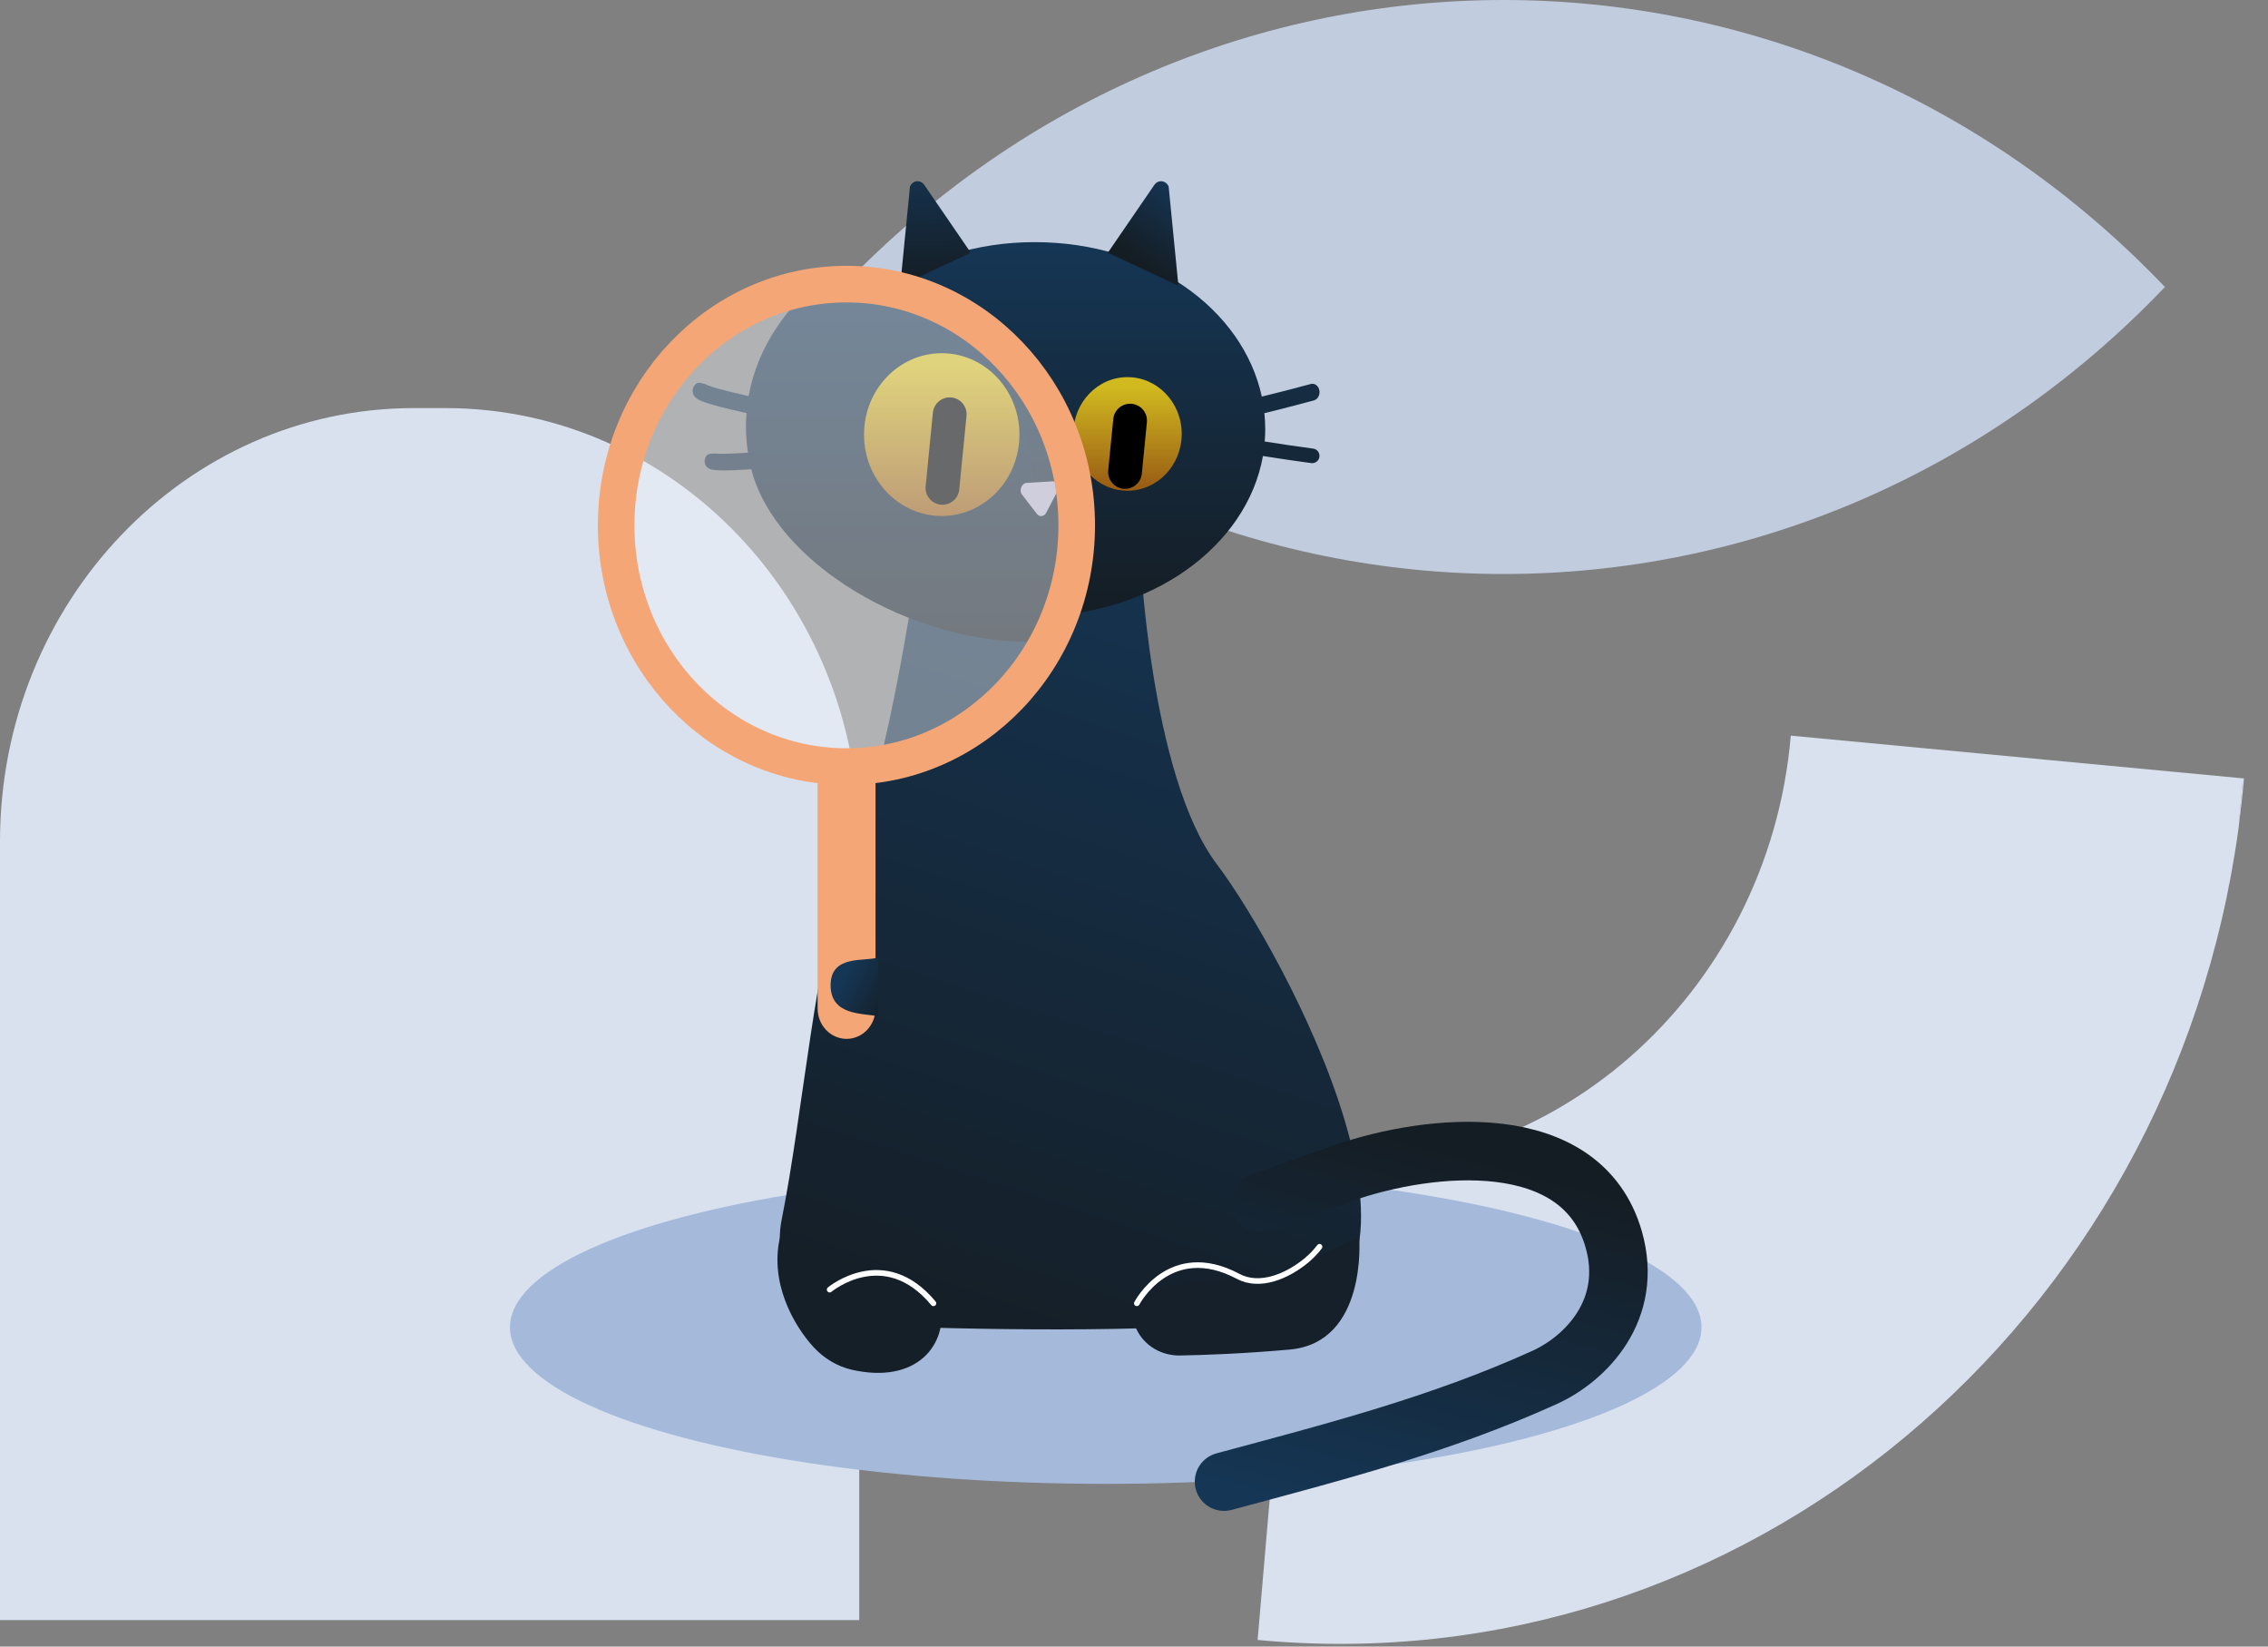 <?xml version="1.0" encoding="UTF-8" standalone="no"?>
<svg
   width="310"
   height="225"
   viewBox="0 0 310 225"
   fill="none"
   version="1.1"
   id="svg40"
   xmlns="http://www.w3.org/2000/svg"
   xmlns:svg="http://www.w3.org/2000/svg">
  <rect x="0" y="0" width="310" height="225" fill="#808080" stroke="none"/>
  <path
     d="m 56.543,55.766 h 4.357 c 31.207,0 56.546,26.546 56.546,59.24 v 106.378 H 0 v -106.378 C 0,82.312 25.339,55.766 56.546,55.766 Z"
     fill="#d9e1ee"
     id="path1" />
  <path
     opacity="0.91"
     d="m 295.915,39.219 c -49.931,-52.292 -130.881,-52.291 -180.812,0 49.932,52.293 130.882,52.291 180.812,0 z"
     fill="#c7d3e7"
     id="path2" />
  <path
     d="m 244.775,100.525 61.79,5.835 -0.57,6.662 c -9.202,68.066 -67.922,117.33 -134.099,111.076 l 5.573,-64.803 c 17.027,1.61 33.094,-4.186 45.275,-14.819 12.183,-10.641 20.501,-26.137 22.031,-43.951 z"
     fill="#d9e1ee"
     id="path3" />
  <path
     d="m 306.565,106.355 0.152,0.013 c -0.194,2.241 -0.442,4.455 -0.729,6.647 l 0.57,-6.662 z"
     fill="#d9e1ee"
     id="path4" />
  <ellipse
     cx="151.135"
     cy="181.371"
     rx="81.432"
     ry="21.395"
     fill="#a5bada"
     id="ellipse4" />
  <path
     fill-rule="evenodd"
     clip-rule="evenodd"
     d="m 125.603,75.28 h 30.219 c 0,0 1.318,30.671 10.509,42.825 9.191,12.154 34.562,59.567 7.75,62.327 -17.405,1.797 -41.685,1.255 -56.568,0.66 -7.04,-0.281 -12.135,-7.164 -10.673,-14.415 2.913,-14.524 4.704,-36.884 8.78,-47.187 6.329,-16.028 9.983,-44.21 9.983,-44.21 z"
     fill="url(#paint0_linear_9116_25548)"
     id="path5"
     style="fill:url(#paint0_linear_9116_25548)" />
  <path
     fill-rule="evenodd"
     clip-rule="evenodd"
     d="m 141.405,84.163 c -15.189,0 -27.868,-8.702 -30.866,-20.273 -1.577,0.108 -2.656,0.152 -3.414,0.152 -1.4,0 -1.691,-0.141 -1.888,-0.238 -0.488,-0.238 -0.685,-0.845 -0.457,-1.353 0.208,-0.477 0.561,-0.487 1.162,-0.498 h 0.083 c 0.581,0.065 2.086,0.021 4.099,-0.108 -0.166,-1.05 -0.249,-2.133 -0.249,-3.215 0,-0.563 0.02,-1.126 0.062,-1.678 -5.644,-1.223 -6.111,-1.667 -6.412,-1.948 -0.415,-0.379 -0.457,-1.05 -0.093,-1.494 0.342,-0.422 0.643,-0.335 1.317,-0.14 h 0.042 c 0.477,0.313 2.614,0.865 5.416,1.482 2.251,-12.317 15.366,-21.766 31.198,-21.766 15.833,0 28.47,9.114 31.064,21.106 2.117,-0.509 4.462,-1.115 6.692,-1.721 0.53,-0.141 1.048,0.238 1.173,0.855 0.124,0.617 -0.208,1.234 -0.737,1.386 -0.031,0 -3.32,0.909 -6.713,1.731 h -0.062 c 0.073,0.737 0.114,1.462 0.114,2.198 0,0.573 -0.021,1.136 -0.072,1.688 2.095,0.336 4.409,0.671 6.64,0.974 0.539,0.076 0.913,0.574 0.84,1.115 -0.062,0.498 -0.487,0.866 -0.965,0.866 -0.041,0 -0.083,0 -0.124,0 -0.135,-0.022 -3.32,-0.444 -6.63,-0.974 -2.189,12.371 -15.335,21.886 -31.22,21.886 z"
     fill="url(#paint1_linear_9116_25548)"
     id="path6"
     style="fill:url(#paint1_linear_9116_25548)" />
  <path
     d="m 102.687,64.118 c 3.268,12.796 21.527,23.601 38.083,23.601 8.757,-4.544 2.476,-16.93 0.46,-21.964 -1.69,-20.573 -19.25,-27.578 -27.819,-28.509 -5.841,4.295 -9.884,10.206 -11.086,16.878 -3.053,-0.682 -5.383,-1.293 -5.903,-1.64 h -0.045 c -0.735,-0.215 -1.063,-0.311 -1.436,0.156 -0.396,0.491 -0.35,1.233 0.102,1.652 l 0.002,10e-4 c 0.328,0.312 0.846,0.803 6.987,2.153 -0.045,0.611 -0.068,1.233 -0.068,1.855 0,1.197 0.091,2.394 0.272,3.555 -2.194,0.144 -3.834,0.192 -4.467,0.12 h -0.09 c -0.656,0.012 -1.04,0.024 -1.267,0.551 -0.249,0.562 -0.034,1.232 0.498,1.496 0.215,0.107 0.531,0.263 2.058,0.263 0.826,0 2.002,-0.048 3.72,-0.168 z"
     fill="url(#paint2_linear_9116_25548)"
     id="path7"
     style="fill:url(#paint2_linear_9116_25548)" />
  <path
     fill-rule="evenodd"
     clip-rule="evenodd"
     d="m 143.887,65.772 c 0.752,0 0.872,0.919 0.561,1.519 l -1.464,2.8 c -0.271,0.522 -0.913,0.59 -1.264,0.125 l -2.046,-2.653 c -0.431,-0.566 0,-1.553 0.652,-1.575 l 3.551,-0.216 z"
     fill="#b4b2c7"
     id="path8" />
  <path
     d="m 161.068,39.028 -1.332,-13.547 c -0.374,-0.849 -1.433,-0.972 -1.958,-0.212 l -6.357,9.27 9.636,4.49 z"
     fill="url(#paint3_linear_9116_25548)"
     id="path9"
     style="fill:url(#paint3_linear_9116_25548)" />
  <path
     d="m 123.047,39.028 1.332,-13.547 c 0.373,-0.849 1.433,-0.972 1.957,-0.212 l 6.358,9.27 -9.637,4.49 z"
     fill="url(#paint4_linear_9116_25548)"
     id="path10"
     style="fill:url(#paint4_linear_9116_25548)" />
  <path
     d="m 128.72,70.511 c 5.866,0 10.621,-4.98 10.621,-11.124 0,-6.143 -4.755,-11.123 -10.621,-11.123 -5.866,0 -10.622,4.98 -10.622,11.123 0,6.144 4.756,11.124 10.622,11.124 z"
     fill="url(#paint5_linear_9116_25548)"
     id="path11"
     style="fill:url(#paint5_linear_9116_25548)" />
  <path
     d="m 129.809,56.61 -0.992,10.054"
     stroke="#000000"
     stroke-width="4.616"
     stroke-miterlimit="10"
     stroke-linecap="round"
     id="path12" />
  <path
     d="m 154.112,67.058 c 4.093,0 7.411,-3.475 7.411,-7.761 0,-4.287 -3.318,-7.762 -7.411,-7.762 -4.093,0 -7.411,3.475 -7.411,7.762 0,4.286 3.318,7.761 7.411,7.761 z"
     fill="url(#paint6_linear_9116_25548)"
     id="path13"
     style="fill:url(#paint6_linear_9116_25548)" />
  <path
     d="m 154.466,57.478 -0.693,7.015"
     stroke="#000000"
     stroke-width="4.616"
     stroke-miterlimit="10"
     stroke-linecap="round"
     id="path14" />
  <path
     opacity="0.43"
     d="m 115.343,104.75 c 17.383,0 31.475,-14.758 31.475,-32.963 0,-18.205 -14.092,-32.963 -31.475,-32.963 -17.383,0 -31.475,14.758 -31.475,32.963 0,18.205 14.092,32.963 31.475,32.963 z"
     fill="#f2f4f9"
     id="path15" />
  <path
     d="m 119.672,106.441 c 0,-2.29 -1.772,-4.146 -3.959,-4.146 -2.186,0 -3.958,1.856 -3.958,4.146 v 31.371 c 0,2.29 1.772,4.147 3.958,4.147 2.187,0 3.959,-1.857 3.959,-4.147 z"
     fill="#f5a676"
     id="path16" />
  <path
     d="m 115.695,104.75 c 17.383,0 31.475,-14.758 31.475,-32.963 0,-18.205 -14.092,-32.963 -31.475,-32.963 -17.383,0 -31.475,14.758 -31.475,32.963 0,18.205 14.092,32.963 31.475,32.963 z"
     stroke="#f5a676"
     stroke-width="5"
     stroke-miterlimit="10"
     id="path17" />
  <path
     d="m 120.045,130.825 v 8.063 c -2.005,-0.474 -6.515,0 -6.515,-4.269 0,-4.268 4.845,-3.161 6.515,-3.794 z"
     fill="url(#paint7_linear_9116_25548)"
     id="path18"
     style="fill:url(#paint7_linear_9116_25548)" />
  <path
     d="m 172.24,164.334 c 3.788,-1.381 7.587,-2.73 11.386,-4.047 11.877,-4.113 32.533,-6.23 36.933,9.033 2.767,9.604 -3.757,16.327 -9.445,18.907 -14.261,6.466 -28.717,10.177 -43.808,14.234"
     stroke="url(#paint8_linear_9116_25548)"
     stroke-width="8"
     stroke-linecap="round"
     id="path19"
     style="stroke:url(#paint8_linear_9116_25548)" />
  <path
     fill-rule="evenodd"
     clip-rule="evenodd"
     d="m 113.531,175.638 c 0,0 13.973,-3.588 15.051,2.56 0.977,5.58 -3.287,10.989 -12.154,8.975 -2.003,-0.46 -3.822,-1.564 -5.24,-3.106 -2.671,-2.913 -6.186,-8.939 -4.47,-15.408"
     fill="#151f28"
     id="path20" />
  <path
     d="m 113.4,176.228 c 0,0 7.452,-6.241 14.187,1.867"
     stroke="#ffffff"
     stroke-width="0.769"
     stroke-linecap="round"
     stroke-linejoin="round"
     id="path21" />
  <path
     fill-rule="evenodd"
     clip-rule="evenodd"
     d="m 185.781,169.181 c 0,0 1.161,14.276 -9.506,15.235 -6.499,0.575 -11.833,0.756 -15,0.81 -2.476,0.042 -4.859,-1.3 -5.942,-3.601 -0.918,-1.961 -0.918,-4.209 2.765,-5.413 7.376,-2.397 14.092,-0.788 16.991,-2.141 2.899,-1.353 10.275,-4.89 10.275,-4.89"
     fill="#15202a"
     id="path22" />
  <path
     d="m 155.39,178.094 c 0,0 4.499,-8.653 13.861,-3.674 2.961,1.573 6.723,-0.033 9.32,-2.188 0.634,-0.528 1.247,-1.142 1.788,-1.864"
     stroke="#ffffff"
     stroke-width="0.769"
     stroke-linecap="round"
     stroke-linejoin="round"
     id="path23" />
  <defs
     id="defs40">
    <linearGradient
       id="paint0_linear_9116_25548"
       x1="144.325"
       y1="111.238"
       x2="103.292"
       y2="236.037"
       gradientUnits="userSpaceOnUse"
       gradientTransform="translate(0,-55.461)">
      <stop
         stop-color="#153655"
         id="stop23" />
      <stop
         offset="1"
         stop-color="#151D24"
         id="stop24" />
    </linearGradient>
    <linearGradient
       id="paint1_linear_9116_25548"
       x1="103.184"
       y1="88.547"
       x2="103.184"
       y2="139.657"
       gradientUnits="userSpaceOnUse"
       gradientTransform="translate(0,-55.461)">
      <stop
         stop-color="#153655"
         id="stop25" />
      <stop
         offset="1"
         stop-color="#151D24"
         id="stop26" />
    </linearGradient>
    <linearGradient
       id="paint2_linear_9116_25548"
       x1="94.671"
       y1="92.707"
       x2="94.671"
       y2="142.034"
       gradientUnits="userSpaceOnUse"
       gradientTransform="translate(0,-55.461)">
      <stop
         stop-color="#153655"
         id="stop27" />
      <stop
         offset="1"
         stop-color="#151D24"
         id="stop28" />
    </linearGradient>
    <linearGradient
       id="paint3_linear_9116_25548"
       x1="157.947"
       y1="78.676"
       x2="150.4"
       y2="89.092"
       gradientUnits="userSpaceOnUse"
       gradientTransform="translate(0,-55.461)">
      <stop
         stop-color="#153655"
         id="stop29" />
      <stop
         offset="0.873"
         stop-color="#151D24"
         id="stop30" />
    </linearGradient>
    <linearGradient
       id="paint4_linear_9116_25548"
       x1="121.821"
       y1="76.505"
       x2="122.096"
       y2="94.504"
       gradientUnits="userSpaceOnUse"
       gradientTransform="translate(0,-55.461)">
      <stop
         stop-color="#153655"
         id="stop31" />
      <stop
         offset="1"
         stop-color="#151D24"
         id="stop32" />
    </linearGradient>
    <linearGradient
       id="paint5_linear_9116_25548"
       x1="119.175"
       y1="105.556"
       x2="119.175"
       y2="125.547"
       gradientUnits="userSpaceOnUse"
       gradientTransform="translate(0,-55.461)">
      <stop
         stop-color="#D1BA1F"
         id="stop33" />
      <stop
         offset="1"
         stop-color="#995C14"
         id="stop34" />
    </linearGradient>
    <linearGradient
       id="paint6_linear_9116_25548"
       x1="147.452"
       y1="108.274"
       x2="147.452"
       y2="122.223"
       gradientUnits="userSpaceOnUse"
       gradientTransform="translate(0,-55.461)">
      <stop
         stop-color="#D1BA1F"
         id="stop35" />
      <stop
         offset="1"
         stop-color="#995C14"
         id="stop36" />
    </linearGradient>
    <linearGradient
       id="paint7_linear_9116_25548"
       x1="114.926"
       y1="190.008"
       x2="121.841"
       y2="193.511"
       gradientUnits="userSpaceOnUse"
       gradientTransform="translate(0,-55.461)">
      <stop
         stop-color="#153655"
         id="stop37" />
      <stop
         offset="1"
         stop-color="#151D24"
         id="stop38" />
    </linearGradient>
    <linearGradient
       id="paint8_linear_9116_25548"
       x1="167.422"
       y1="258.853"
       x2="180.982"
       y2="208.295"
       gradientUnits="userSpaceOnUse"
       gradientTransform="translate(0,-55.461)">
      <stop
         stop-color="#153655"
         id="stop39" />
      <stop
         offset="1"
         stop-color="#151D24"
         id="stop40" />
    </linearGradient>
  </defs>
</svg>
